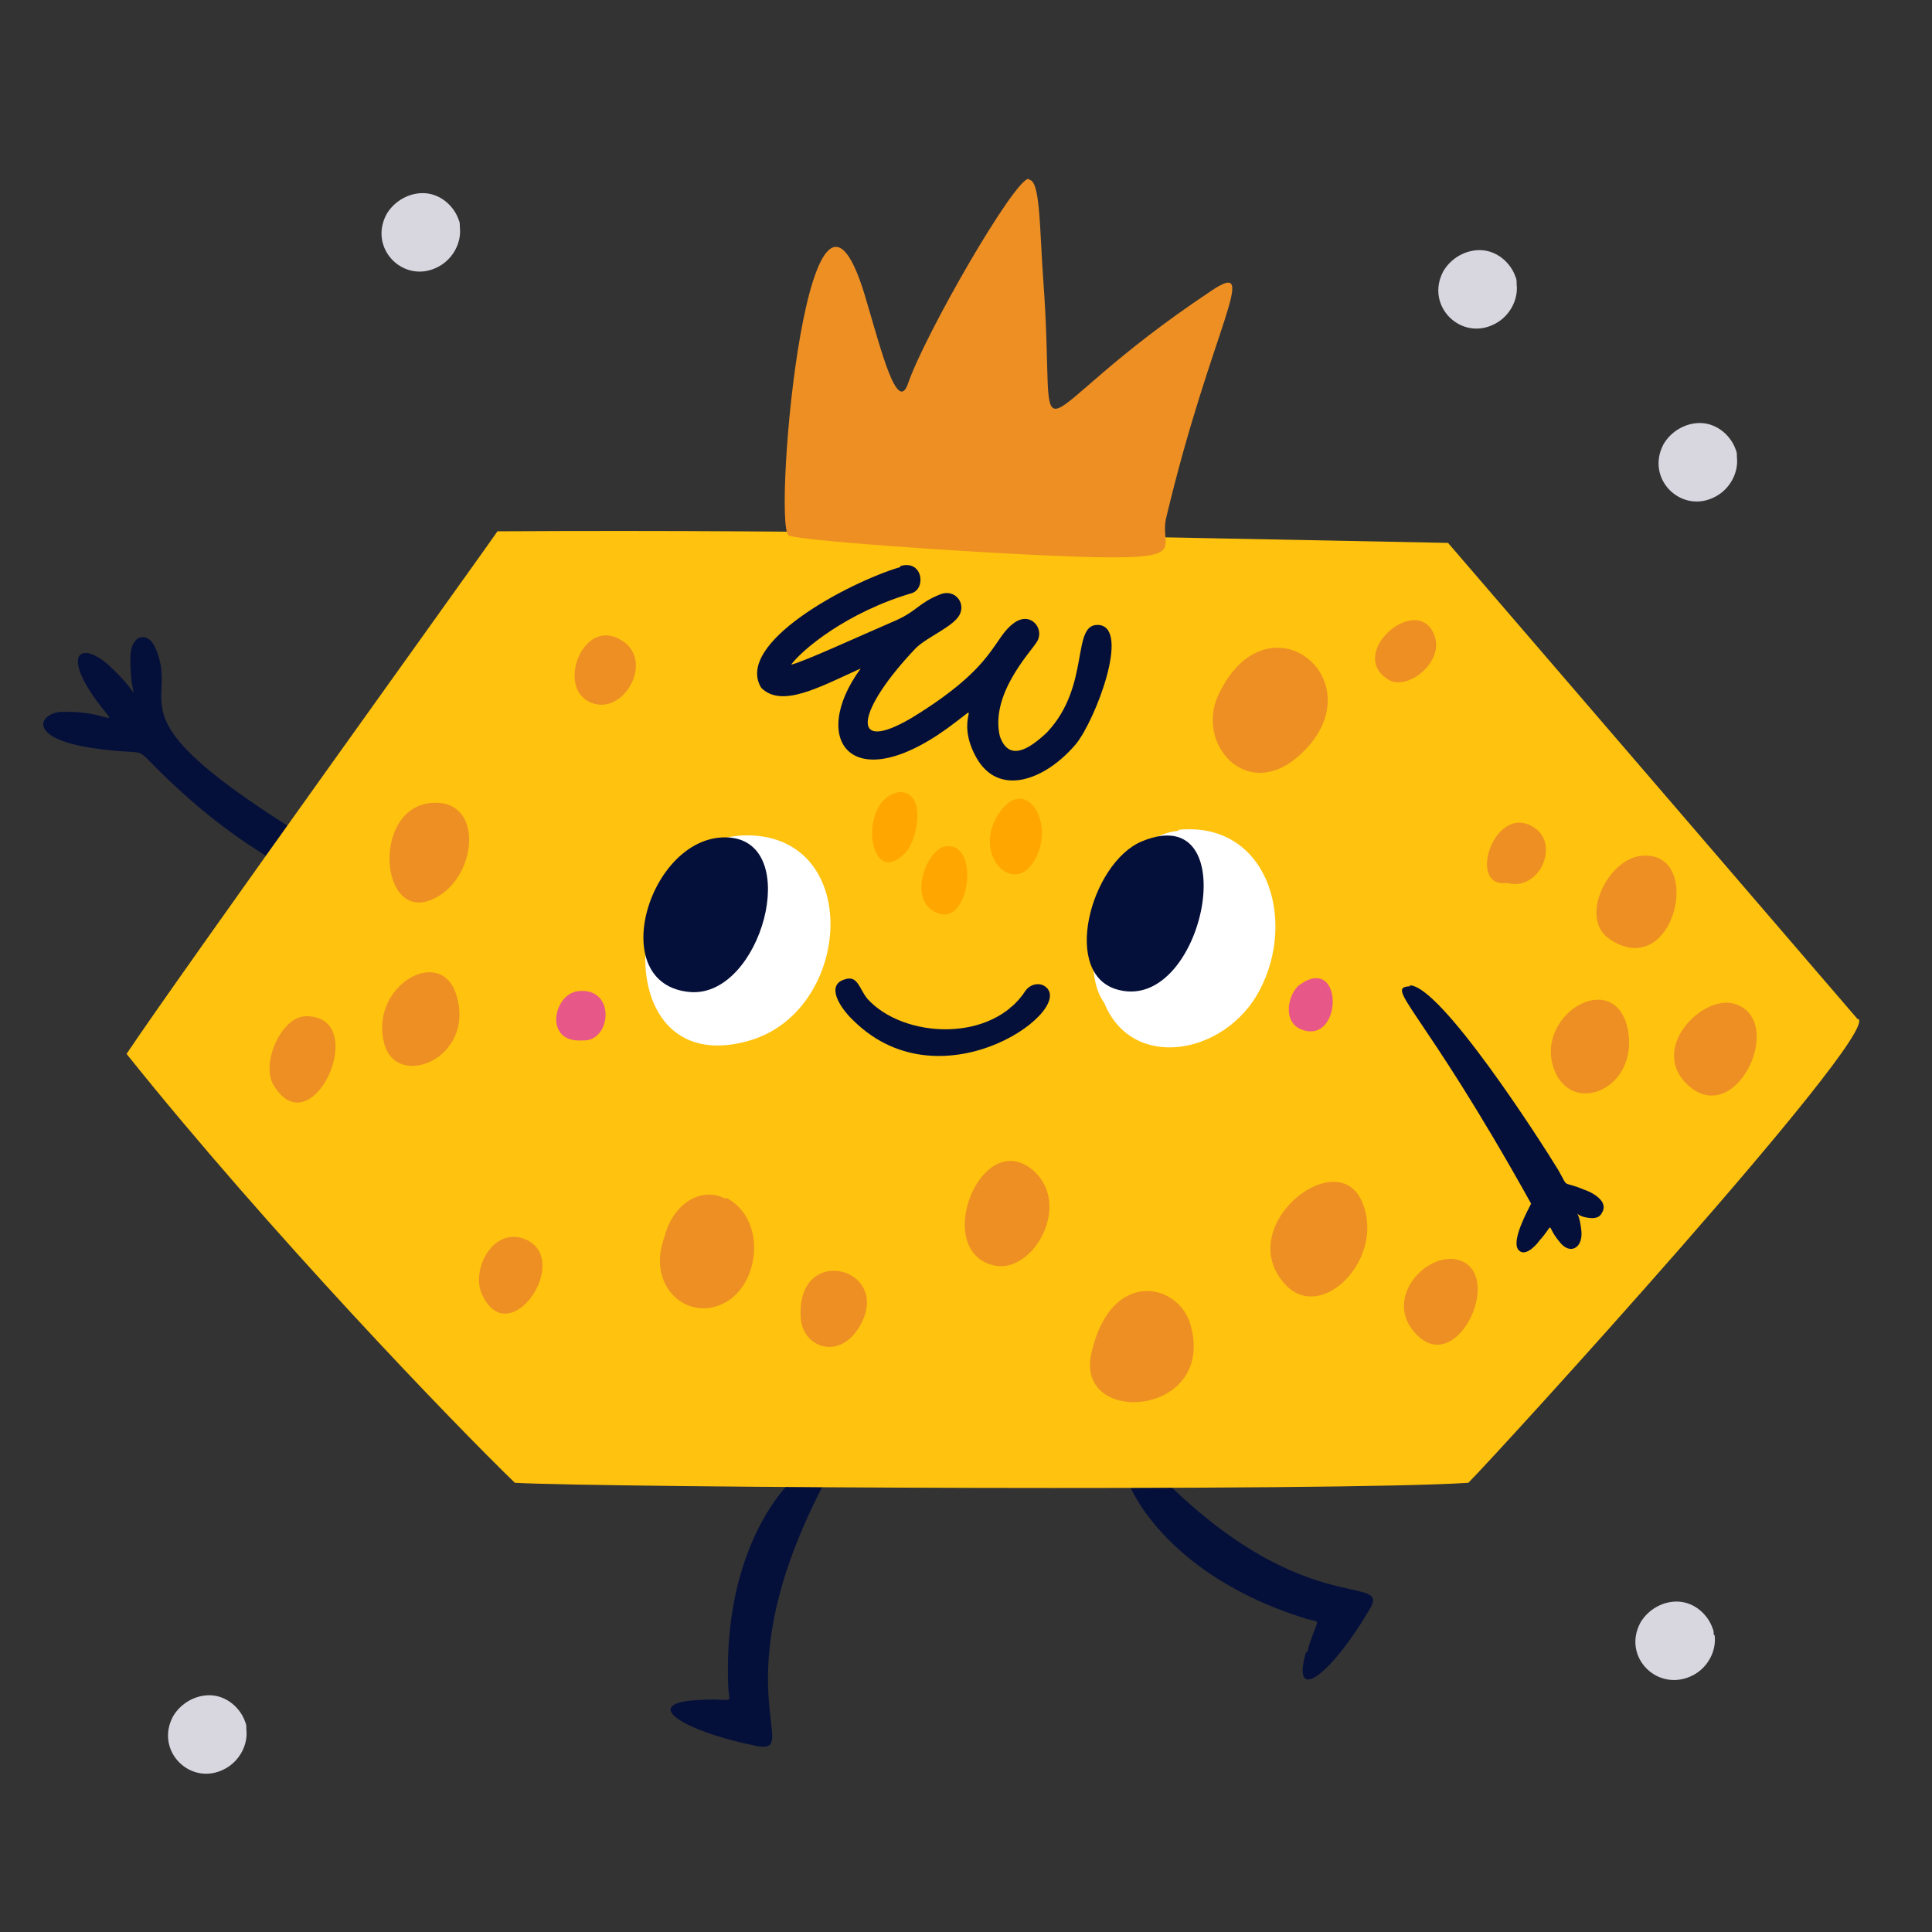 <?xml version="1.0" encoding="UTF-8"?>
<svg xmlns="http://www.w3.org/2000/svg" version="1.1" viewBox="0 0 200 200">
  <rect x="0" y="0" width="200" height="200" fill="#333333" stroke="none"/>
  <defs>
    <style>
      .cls-1 {
        fill: #05103a;
      }

      .cls-2 {
        fill: #ffa600;
      }

      .cls-3 {
        fill: #ed8f23;
      }

      .cls-4 {
        fill: #d8d7e0;
      }

      .cls-5 {
        fill: #fff;
      }

      .cls-6 {
        fill: #ffc20e;
      }

      .cls-7 {
        fill: #e75788;
      }
    </style>
  </defs>
  <!-- Generator: Adobe Illustrator 28.7.1, SVG Export Plug-In . SVG Version: 1.2.0 Build 142)  -->
  <g>
    <g id="Layer_1">
      <g>
        <g>
          <g>
            <path class="cls-1" d="M79.5,175.2s0,0,0,0c0,0,0,0,0,0Z"/>
            <path class="cls-1" d="M72.1,176c3.8-.3,3.5.6,3.3-1.1,0,0,0,0,0,0,0,0,0,0,0,0,0,0,0,0,0,0-1-20.8,13.2-27.6,10.1-21.7-11.4,21.5-2,28.7-7.4,27.5-7.3-1.5-11.8-4.3-6.1-4.7Z"/>
          </g>
          <g>
            <path class="cls-1" d="M137,163.8s0,0,0,0c0,0,0,0,0,0Z"/>
            <path class="cls-1" d="M135.3,171.1c1-3.7,1.7-3.1,0-3.5,0,0,0,0,0,0,0,0,0,0,0,0,0,0,0,0,0,0-19.9-6.1-21.6-21.7-17.1-16.8,16.5,18,26.4,11.5,23.4,16.1-3.8,6.4-8,9.7-6.4,4.1Z"/>
          </g>
          <path class="cls-1" d="M6.2,73.7c4.9-.2,6.1,1.8,4.3-.5-4.3-5.5-2.2-7,.8-4.3,3.9,3.6,2.1,4.1,2.2-.8,0-2.5,1.8-2.7,2.5-1.2,3.1,6.5-6.2,6.8,18.7,21.6,3.9,2.3,5,1.9,4.8,3.2-.6,3.1-10.9-1.1-19.8-8.9-7.6-6.7-2.5-4.2-10.4-5.4-6.7-1.1-5.1-3.6-3-3.7Z"/>
          <g>
            <g>
              <path class="cls-6" d="M192.3,105.5c0,0-42.3-49.2-42.4-49.3-37.3-.7-62.4-1.4-98.4-1.2,0,.1-33,46-38.4,54.1,14.9,18.6,33.9,38.3,40.2,44.4,9.2.5,84.7.9,98.7,0,3-3,42.3-46.1,40.4-48Z"/>
              <path class="cls-1" d="M93.2,58.7c-5.4,1.6-17.2,7.9-14.4,12.5,2.1,2.1,5.9,0,10.3-2-5.5,7.5-.8,13.8,9.9,5.5,2.8-2.1-.2-.5,2,3.6,2.3,4.3,7.2,2.5,10.4-1.3,2-2.5,5.6-11.9,2.4-12.3-3-.3-.8,6.2-5.4,11.1-2,1.9-4,3-4.9.4-1-4.3,3.1-8.6,3.8-9.7.9-1.3-.5-3.2-2.2-2.1-2.4,1.6-1.7,4.4-10.7,9.9-6.6,3.9-5.7-.8.4-7.2,1.2-1.2,4.1-2.3,4.6-3.6.5-1.2-.6-2.5-2-2-2.3.9-2.4,1.7-4.6,2.7-3.5,1.5-9.8,4.4-10.9,4.6,1.1-1.5,5.7-5.4,12.5-7.4,1.5-.5,1.1-3.5-1.2-2.8h0ZM95.1,66.9c-.1.1-.1.1,0,0h0ZM111.6,69.3c0,.3,0,.2,0,0h0ZM109.6,74.2c-.1.2-.1.2,0,0h0Z"/>
              <path class="cls-5" d="M122,86c-7.1.7-10.9,13.4-7.7,17.8,2.9,7.2,12.6,5.4,16.1-1.3,3.9-7.4.7-17.5-8.4-16.6h0Z"/>
              <path class="cls-5" d="M78.1,86.5c-13.8-1-16,25.4-.8,21.3,10.7-2.8,12.1-20.5.8-21.3Z"/>
              <path class="cls-1" d="M118.2,87.1c-5.3,2.2-8.5,14-2.3,15.4,8.8,2.1,13.1-19.9,2.3-15.4h0Z"/>
              <path class="cls-1" d="M75.5,86.7c-8.2-.6-13.1,15.3-4,16,7.3.5,11.6-15.4,4-16h0Z"/>
              <path class="cls-1" d="M106.2,102.5c-3.5,5.5-12.7,5-16.4.9-.9-1.1-1-2.5-2.4-2-1.9.6-.5,2.9,1,4.3,9.3,9.1,23.6-1.6,19.6-3.7-.7-.3-1.4,0-1.8.5h0ZM104.7,104.2c-.2.2-.2.1,0,0h0ZM93.3,105.7c.2,0,.2,0,0,0h0Z"/>
              <path class="cls-7" d="M134.6,101.9c-1.2.8-2,3.9.2,4.7,4.2,1.5,4.3-7.8-.2-4.7h0Z"/>
              <path class="cls-7" d="M59.9,102.6c-2.6.2-3.7,5.4.4,5.1,3,.2,3.5-5.5-.4-5.1h0Z"/>
              <path class="cls-2" d="M98,87.6c-2.1.1-4.3,6-.7,7,3.1.9,4.1-7.3.7-7h0Z"/>
              <path class="cls-2" d="M93.1,82c-4.3.6-3.3,10.1.5,6.4,1.4-1.2,2.4-6.5-.5-6.4h0Z"/>
              <path class="cls-2" d="M103.7,83.8c-3.3,4.2.8,8.8,3.1,5.7,2.7-3.7-.3-9.2-3.1-5.7h0Z"/>
            </g>
            <g>
              <path class="cls-3" d="M168.5,106.5c-1.4-6.5-10-1.3-7.5,4.5,2,4.5,8.7,1.6,7.5-4.5Z"/>
              <path class="cls-3" d="M159,85.8c-4.2-3.1-7.3,6.2-3,5.6,3.3.9,5.4-3.8,3-5.6Z"/>
              <path class="cls-3" d="M126.1,72c-2.3,5,2.9,11,8.3,6.3,8.6-7.6-3.2-17.3-8.3-6.3Z"/>
              <path class="cls-3" d="M143.8,70.4c2,1.1,5.7-1.9,4.7-4.6-1.7-4.6-9.3,1.9-4.7,4.6Z"/>
              <path class="cls-3" d="M166.6,97.2c6.8,4.6,9.9-9.3,3.3-8.6-3.4.3-6.5,6.4-3.3,8.6Z"/>
              <path class="cls-3" d="M179.5,103.9c-3.3-.9-8.6,4.5-5,8.2,5.1,5.2,10.6-6.6,5-8.2Z"/>
              <path class="cls-3" d="M123.2,137c-1.3-4.2-8.2-5.7-10.2,3-1.9,7.8,13.1,6.7,10.2-3Z"/>
              <path class="cls-3" d="M64.2,66.2c-3.8-2.2-6.5,4.7-3.3,6.4,3.5,1.9,7.1-4.3,3.3-6.4Z"/>
              <path class="cls-3" d="M151.2,130.5c-3.3-1.2-8.1,3.8-4.7,7.5,4.2,4.7,9.2-5.8,4.7-7.5Z"/>
              <path class="cls-3" d="M140.9,124.2c-2.7-5.6-13.1,2.7-8,8.6,3.8,4.5,10.8-2.7,8-8.6Z"/>
              <path class="cls-3" d="M107,121.2c-5.4-4.7-10.6,8.3-4.1,9.8,4,.9,8.1-6.2,4.1-9.8Z"/>
              <path class="cls-3" d="M82.9,136.5c.2,2.9,3.8,4.3,5.9,1.1,4.1-6.3-6.5-9.2-5.9-1.1ZM86.4,134.9s0,0,0,0c0,0,0,0,0,0h0ZM86.7,134.6s0,0,.1,0c0,0,0,0-.1,0Z"/>
              <path class="cls-3" d="M75.1,124.1c-2.4-1.3-5.4.4-6.3,3.9-2,5.3,2.6,9.1,6.5,6.7,3.4-2.1,4-8.5-.1-10.7Z"/>
              <path class="cls-3" d="M54.4,128.3c-3.3-1.4-5.7,3.1-4.5,5.7,2.8,6.1,9.4-3.6,4.5-5.7Z"/>
              <path class="cls-3" d="M31.7,105.2c-2.6,0-4.7,4.9-3.4,7.1,4,6.7,10.2-7.1,3.4-7.1Z"/>
              <path class="cls-3" d="M45.8,92.5c3.6-2.6,4-9.4-.7-9.4-7.1,0-5.8,14,.7,9.4Z"/>
              <path class="cls-3" d="M47.3,103.2c-1.5-5.6-9.2-1.1-7.5,4.9,1.3,4.7,9.3,1.5,7.5-4.9Z"/>
            </g>
          </g>
          <path class="cls-1" d="M146,102.1c-2.8.1,1.1,2,12.5,22.5-.4.8-2.1,3.9-1.3,4.8.8.9,2.2-1,2.1-.9,1.8-2,.6-1.8,2.1,0,1.1,1.5,2.5.7,2.3-1.1-.3-2.9-1.2-1.4,1.1-1.3.4,0,.8-.1,1-.5,1-1.5-1.9-2.5-1.7-2.4-2.6-1.1-1.6,0-2.8-2.1-1.7-2.8-12.2-19.2-15.4-19.1h0Z"/>
        </g>
        <path class="cls-3" d="M106.5,18.5c-1.5,0-10.8,16.2-12.5,21.2-1.1,3.2-2.8-3.5-4.2-8.2-6-21.5-9.8,22.1-8.2,23.9.5.6,25.9,2.3,33.5,2.3s5-1.2,5.6-4c4.7-19.8,9.9-27.1,4.7-23.6-20.6,13.7-15.9,19.1-17.4-1.1-.4-5.5-.3-10.4-1.5-10.4Z"/>
      </g>
      <path class="cls-4" d="M25.5,178.9c0-.2,0-.4-.1-.6-.5-1.5-1.9-2.7-3.5-2.8-1.6-.1-3.2.8-4,2.2-1.9,3.6,1.9,7.3,5.4,5.4,1.5-.8,2.4-2.5,2.2-4.1Z"/>
      <path class="cls-4" d="M179.8,47.2c0-.2,0-.4-.1-.6-.5-1.5-1.9-2.7-3.5-2.8-1.6-.1-3.2.8-4,2.2-1.9,3.6,1.9,7.3,5.4,5.4,1.5-.8,2.4-2.5,2.2-4.1Z"/>
      <path class="cls-4" d="M47.6,23.4c0-.2,0-.4-.1-.6-.5-1.5-1.9-2.7-3.5-2.8-1.6-.1-3.2.8-4,2.2-1.9,3.6,1.9,7.3,5.4,5.4,1.5-.8,2.4-2.5,2.2-4.1Z"/>
      <path class="cls-4" d="M177.4,169.2c0-.2,0-.4-.1-.6-.5-1.5-1.9-2.7-3.5-2.8-1.6-.1-3.2.8-4,2.2-1.9,3.6,1.9,7.3,5.5,5.4,1.5-.8,2.4-2.5,2.2-4.1Z"/>
      <path class="cls-4" d="M157,29.3c0-.2,0-.4-.1-.6-.5-1.5-1.9-2.7-3.5-2.8-1.6-.1-3.2.8-4,2.2-1.9,3.6,1.9,7.3,5.4,5.4,1.5-.8,2.4-2.5,2.2-4.1Z"/>
    </g>
  </g>
</svg>